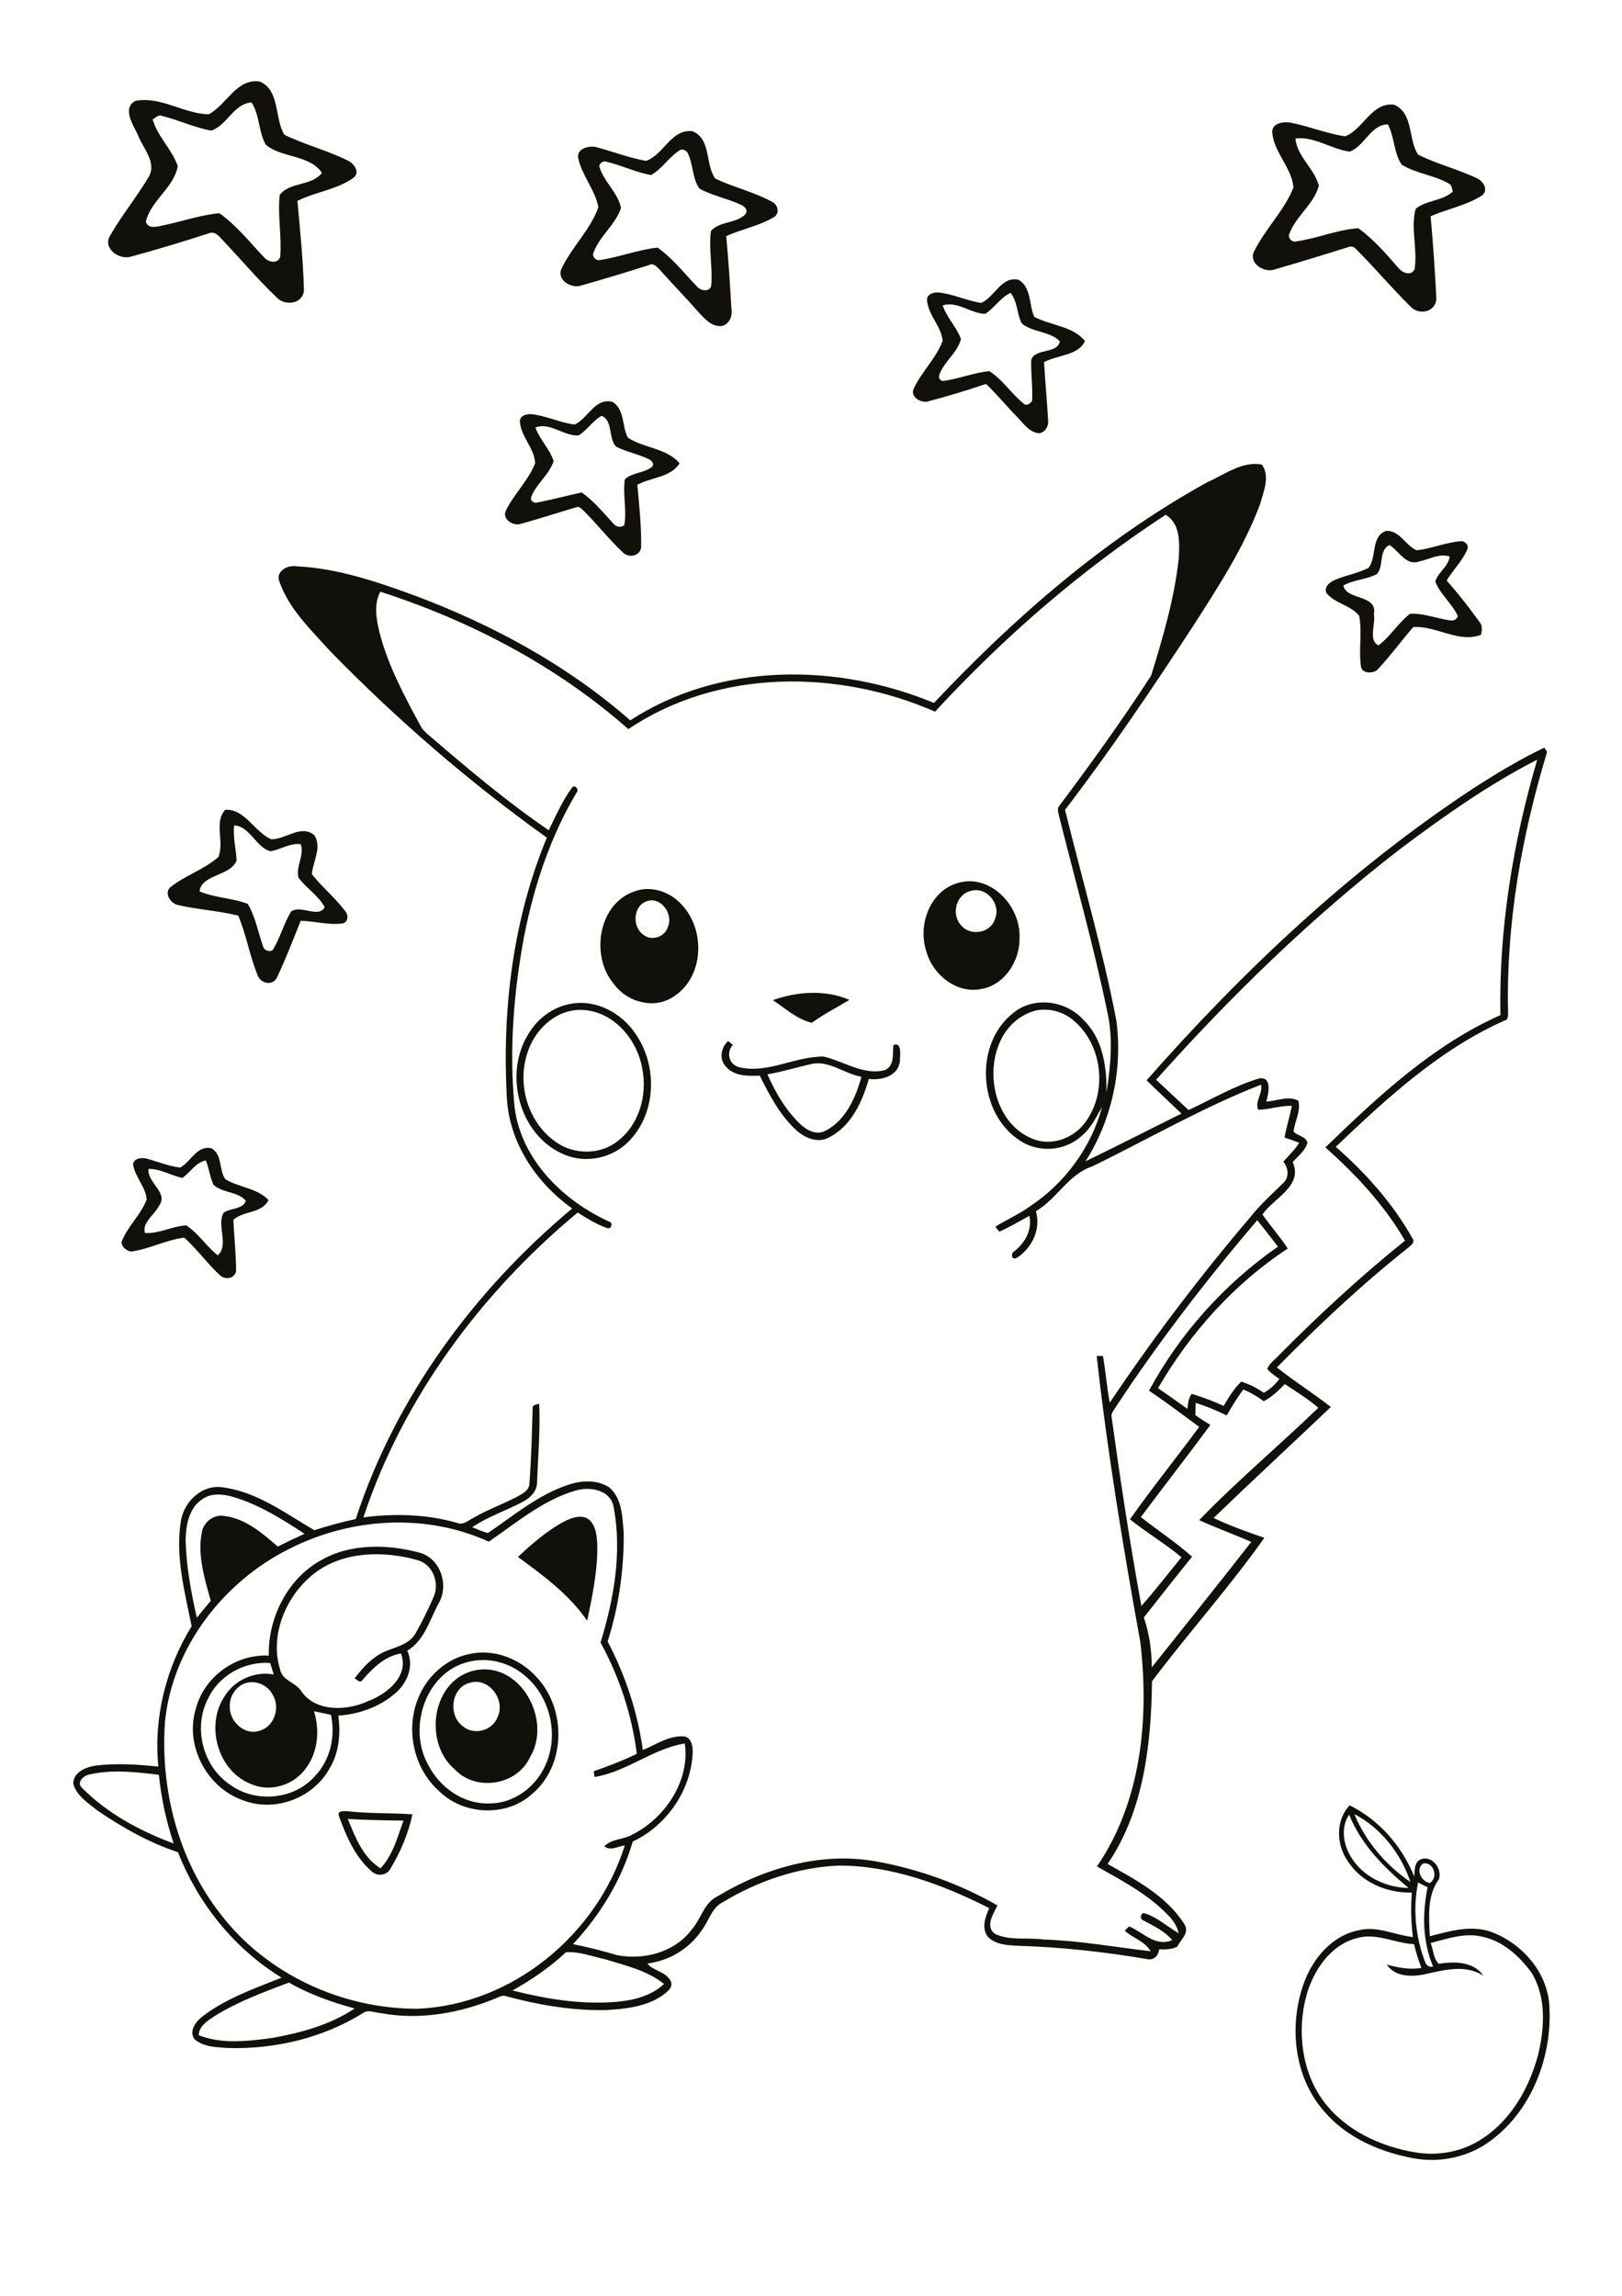 <?xml version="1.0" encoding="utf-8"?>
<!-- Generator: Adobe Illustrator 21.0.2, SVG Export Plug-In . SVG Version: 6.00 Build 0)  -->
<svg version="1.2" baseProfile="tiny" id="Layer_1" xmlns="http://www.w3.org/2000/svg" xmlns:xlink="http://www.w3.org/1999/xlink"
	 x="0px" y="0px" viewBox="0 0 595 842" overflow="scroll" xml:space="preserve">
<path fill="#12100B" d="M127.6,667.1c2.7,6.7,5.6,14.2,12,18.1c4.5-4.8,6.2-11.4,8.4-17.5C141.3,667.6,134.4,667.5,127.6,667.1
	 M124.4,666.2c-1-2.4,2.1-2,3.5-1.9c7.8,0.9,15.6,0.5,23.4,1.1c-1.5,6.9-4.3,13.7-8,19.8c-1.4,2.8-5.1,3.1-7.2,0.9
	C130.2,680.9,127,673.4,124.4,666.2 M524.8,712.6c1,2.4,1,5.8,3,7.6c5.7-0.9,12.7-0.9,16.4,4.4c-6.8-4.4-14.9-2-22.2-0.4
	c-4.7,0.8-10.3,0.7-13.3-3.7c4.1,1.1,8.4,2,12.7,1.2c-1.1-2.9-2-5.8-2.7-8.7c-7.1-0.3-13.8-4.3-21-2.2c-9.6,2.5-15.8,11.7-18.4,20.8
	c-3.6,13-1.9,28,6.2,39c8,10.7,20.9,16.7,33.9,18.8c8.5,1.4,17.6-0.4,24.7-5.3c10.4-6.9,16.9-18.5,20.1-30.4
	c2.4-9.9,3.1-21.1-2.3-30.1c-4.5-6.2-10.7-11.9-18.5-13.4C537.2,708.8,530.9,711,524.8,712.6 M520.2,690.4
	c-1.8,8.9-1.1,18.1,1.7,26.7c0.7,1.8,1.1,4.8,3.8,4.1c-3.9-9.2-4-19.4-2-29.1C522.5,691.6,521.4,691,520.2,690.4 M524.5,690.6
	c3.2-2,1.5-7.8-2.4-7.2C519.1,685.5,521.3,690,524.5,690.6 M496.8,665.3c4.2,10.1,11.6,18.8,20.6,24.9
	C513.9,679.8,506.6,670.4,496.8,665.3 M495.5,680.9c4.3,7.3,12.9,11.4,21.2,11.5c-8.9-7.4-17.4-15.9-21.8-26.9
	C491.8,670.1,492.7,676.3,495.5,680.9 M494.5,682.7c-4.3-6-4.7-15,0.6-20.6c10.9,5.4,19.1,14.9,23.7,26.1c0.2-2.3-0.1-5.4,2.6-6.4
	c4.1-1.3,7.8,3.7,6.4,7.5c-4.4,5.9-3.6,13.9-3.3,20.8c7.3-1.9,15.1-4.2,22.5-1.6c11.6,4.3,21.1,15.3,21.4,28
	c0.9,19.3-7.6,40-24.4,50.5c-7.5,4.5-16.6,6.1-25.1,4.6c-12.4-2.2-24.8-7.5-33.1-17.2c-11.1-12.5-13.1-31.4-7.6-46.8
	c3.2-9.2,10.4-17.8,20.3-19.7c6.7-1.7,13.1,1.8,19.8,2.5c-0.7-5.4-0.8-10.8-0.4-16.3C508.8,694.3,499.5,690.4,494.5,682.7
	 M172.2,617.2c-6.7,1.8-7.9,11.8-2.5,15.8c4,3.6,10.9,1.8,12.8-3.2C185.6,623.4,179.3,614.9,172.2,617.2 M174.7,612.5
	c16.4-2.9,27.8,18.4,19.8,31.8c-4.7,10.5-19.9,12.9-27.7,4.6C155,638.9,158.5,615.5,174.7,612.5 M173.1,609.2
	c-16.6,3-23.9,24.1-16,38.1c4.2,8.2,12.8,14.4,22.3,14.1c9,0.1,17.2-6,20.7-14.1c4.9-10.7,1.9-24.3-6.8-32.1
	C187.9,610.2,180.3,607.8,173.1,609.2 M172.2,606.6c9.3-2.1,19.2,2,25.2,9.1c10.4,11.7,10.1,32-2.3,42.3c-9.4,8.5-25.1,7.7-34-1.1
	c-9.4-8.3-12.4-22.6-7.7-34.1C156.6,614.8,163.7,608.3,172.2,606.6 M90,617.3c-3.5,1.2-5.9,4.9-5.7,8.6c-0.2,5.5,5.6,10.8,11.1,8.8
	c5.3-1.6,7.5-8.6,4.6-13.2C98.2,617.9,93.7,616.1,90,617.3 M76.3,623c-5.6,10.7-1.8,25,8.2,31.6c9.2,6.7,23.4,5.5,31-3.2
	c5.7-5.9,7.6-14.6,5.9-22.5c-2.1-0.4-4.1-0.9-6.2-1.3c2.1,6.9,1.5,14.8-2.9,20.8c-4.4,6.3-13.1,9-20.2,5.9
	c-12.1-4.7-16.8-21.2-9.9-31.9c3.6-6.2,11.2-9.6,18.2-8.3c-0.4-1.4-0.9-2.8-1.3-4.2C89.8,609.2,80.3,614.4,76.3,623 M115.6,576.8
	c-10.4,7.9-16.8,22.5-12.9,35.3c0.7,4.1,5.4,4.8,7.6,7.8c5.2,8.1,16.9,7.6,24.7,4c6.9-2.6,15.2-9.2,12.1-17.5
	c-6,1-10.4,5.4-14.2,9.8c-0.8,1.2-2-0.2-2.8-0.7c2.3-3,4.8-5.9,7.9-8c4.5-3.4,11.3-3.2,14.4-8.4c2.5-4.4,4.7-8.9,6.7-13.5
	c2.2-5.1-0.3-11.8-5.8-13.4C140.9,568.7,126.3,568.8,115.6,576.8 M117.6,572.3c11-6.4,24.7-6,36.6-2.8c7.3,2.3,10.4,11.3,7,18
	c-3.5,6.2-5.3,14-11.8,17.9c2.6,5.5,0,11.9-4.4,15.6c-5.7,5-13.4,7.7-20.9,8.2c0.9,6.7,0.3,13.8-3.4,19.7
	c-6,10.6-19.9,15.8-31.4,11.4c-13.3-4.5-21.6-20-17.5-33.5c3-11.8,14.7-20.3,26.8-19.6C98.3,593.4,105.4,579.1,117.6,572.3
	 M206.2,558.4c2.6-1.4,5.8-2.8,8.8-1.8c3.5,1.9,3.9,6.2,4.1,9.8c0.2,9.5-1.8,18.8-3.7,28c-6.6-9.6-16.1-16.6-25.4-23.4
	C195,566.3,200.2,561.8,206.2,558.4 M66.9,432c-4.2-0.9-8.1-3.4-12.4-3.3c-0.7,5,7.5,8.6,3.8,13.6c-1.6,3.2-6.3,6.1-5.1,9.9
	c5.1,0.3,10-2.5,15.1-2.8c4.5,2.9,7.4,7.7,11.6,11c4.2-3.9-0.5-11,2.1-15.6c2.4-1.8,7.1-1.2,8.2-4.4c-2.9-3.5-8.6-2.8-11.9-5.9
	c-1.3-2.8-1.6-6-2.8-8.9C71.9,426.2,69.9,429.9,66.9,432 M66.1,428.2c3.9-2.1,6.1-8.2,11.4-7.1c4.2,2.2,2.7,8.1,5.2,11.4
	c5,3,11.6,3.2,15.8,7.6c-2.4,5-9.3,3.9-12.9,7.3c0.3,6.3,1,12.6,1,18.8c-0.6,2.8-4,3.3-5.9,1.5c-4.7-4.3-8.4-9.6-13.1-13.8
	c-6.6,0.8-12.8,4.2-19.5,5.1c-1.7-0.3-3.5-1.6-3.5-3.5c2.1-5.7,7.1-9.9,9.2-15.6c-0.3-4.6-4.3-8.2-5-12.9c0.4-2.3,3-2.5,4.9-2.1
	C57.9,426,61.8,427.7,66.1,428.2 M281.5,394c2.9,6.5,6.5,12.8,11.6,17.8c2.5,2.5,6.2,4.8,9.7,2.9c7.4-3.8,11.1-12.1,13.2-19.8
	c-6.4-1.1-12-6.3-18.7-4.6C292,391.5,286.9,393.1,281.5,394 M266.4,391.3c-2.7-2.7-2-7.1,0.7-9.5c0.4,0.3,1.3,1,1.7,1.4
	c-2.5,2.8-1.4,7.3,2.4,8.2c10.5,2.5,20.5-4.1,31-3.9c7.3,1.7,14.4,6.9,22.3,5c3.7-1.5,2.9-6,3.2-9.2c3.2-1.4,2.5,3.8,2.4,5.7
	c-0.4,5.6-6.7,7.3-11.4,6.7c-2.4,8.5-6.6,17.6-14.9,21.6c-4,2-8.6,0-11.7-2.8c-6-5.5-9.8-12.8-13.4-20
	C274.4,394.6,269.5,394.8,266.4,391.3 M212.1,370.4c-9.1,0.4-16.4,7.9-18.8,16.3c-3.6,11.5,0.6,25.2,10.6,32.1
	c6.6,4.8,16.4,4.8,22.8-0.4c7.9-6.1,10.8-17,8.9-26.5C233.7,380.7,224.2,369.9,212.1,370.4 M209.7,368.1c9.1-1.6,18.4,3.5,23.4,11
	c8,11.4,7.8,28.5-1.9,38.9c-6,6.7-16.3,9-24.5,5.3c-16.3-7-22.1-29.5-12.8-44.2C197.3,373.4,203.1,369.1,209.7,368.1 M283.5,366.8
	c9-3.2,19.3-3.9,28.1-0.1c-4.6,2.8-9.4,5.2-13.8,8.4C292.3,373.8,288.1,369.8,283.5,366.8 M237.3,330.5c-5.1,1.7-5.5,9.4-1.3,12.3
	c3,2.5,8,0.8,9-2.9C247.1,335.2,242.4,328.7,237.3,330.5 M234.1,326.5c5.6-1.5,11.8,0.8,15.7,5c9.1,9.2,8.6,26.8-2.7,34
	c-7.1,4.8-17,2.1-21.9-4.6C216.2,350.3,219.6,330.2,234.1,326.5 M356.3,326.7c-5.6,1.1-7.5,8.7-3.7,12.7c3.4,4.1,10.9,2.8,12.4-2.4
	C367.3,331.6,361.9,325.1,356.3,326.7 M350.5,324.1c12.3-4.4,24.1,8,23.5,20c0.1,8.3-5.4,17.1-14,18.6c-9.1,1.9-17.9-5.3-20.2-13.8
	C336.7,339.6,340.8,327.5,350.5,324.1 M85.9,302.7c-0.5,4.3,0.7,8.6,0.9,12.9c-2.3,5.8-12.9,5-13.6,11.3c5.6,2.4,12,2.4,17.7,4.6
	c2.8,4.8,3.8,10.4,5.6,15.6c0.4,1.5,2.1,2,3.4,1.5c2.9-4.5,4.1-9.8,6.9-14.3c3.5-2.6,10.1,2.6,12.3-1.6c-2.3-4.3-6.7-6.9-9.6-10.8
	c-1.1-4.1,2.3-8.3,0.8-12.3c-3.9-0.5-7.4,2-11.1,2.6C93.9,310.8,91.7,303,85.9,302.7 M82.6,297c7.2-0.5,10.8,8.2,16.9,10.8
	c5.3,0.1,10.9-5.6,15.8-1.5c2.9,4.4-0.5,9.6-0.9,14.3c3.8,4.8,8.5,8.6,12.2,13.5c1.3,1.5,1.2,4.2-1.1,4.6c-5.1,0.6-10.1-0.9-15.2-1
	c-2.8,7-5.5,14-8.7,20.8c-1.5,3.1-5.8,2.3-7-0.6c-3-7.2-4.2-15-7.2-22.1c-7.2-1.8-14.9-2.2-22.2-3.9c-2.7-0.6-5.2-4.5-2.6-6.6
	c5.4-4.3,12.3-6.4,17.5-11C82.4,308.9,78.4,301.6,82.6,297 M505,210.6c-3.9,2-8.4,2-12.2,4.1c0.9,5.5,12.6,3.2,11.2,10.5
	c0.7,3.6-2.2,9.7,1.7,11.5c4.3-3.3,7.2-8.2,11.5-11.6c4.9-0.3,9.7,1.7,14.6,2.4c1.3,0.3,2.5-0.2,3-1.5c-2.1-4.7-6.6-8.1-8.3-12.8
	c1.1-3.4,4.8-5.4,5.3-9.1c-3.8-1.3-7.5,1.1-11.2,1.8c-4.8,1.8-7.4-3.9-10.9-6C505.6,201.8,507.8,207.8,505,210.6 M508.5,194.7
	c4.9-0.2,7.1,5.3,11.1,7.1c5.5-0.5,10.7-2.9,16.2-3.3c1.6-0.2,3.2,1.5,2.4,3.1c-1.8,4.2-5.2,7.4-7.5,11.3c4.3,4.9,8.3,10,12.1,15.3
	c1.1,1.3,0.8,3.1,0.5,4.6c-8.2,3.2-16.7-3.5-24.9-2.8c-4.4,5.1-8.4,10.6-13.1,15.6c-1.7,1.6-6,1.5-6.1-1.5c-0.8-6,0.5-12.3-0.6-18.2
	c-3-4-8.9-4.5-12-8.4c-1-2,0.9-3.7,2.4-4.5c4.2-2,9-2.6,13.1-4.8C505.1,204,502.9,196.6,508.5,194.7 M78.7,739.4
	c-2.5,1.7-5.7,3.6-5.8,7c8.6,3.4,18.1,2.2,27,1c10.6-1.9,21.2-4.8,30.2-10.8c-8.4-2.3-16.6-5.2-24.1-9.5
	C96.7,730.6,87.2,734.1,78.7,739.4 M207.6,716c-5.9,5.5-12.6,10.1-19.6,14c12.3,3.1,25,5.2,37.7,4.2c6.4-0.5,13.1-2.1,17.9-6.6
	c-6.3-5-14.3-6.8-21.8-9.1C217.1,717.5,212.4,715.6,207.6,716 M33.2,650.7c-2.5,0.3-5.6,3.1-2.8,5.3c9.2,9.2,21.2,15.6,33.3,20.1
	c-2.7-8.2-4.6-16.7-5.4-25.2C50,649.9,41.4,648.9,33.2,650.7 M74.1,549.9c-4.8,3.2-5.9,9.5-6,14.8c0.2,9.7,2,19.2,4.1,28.6
	c1.7-2.1,3.4-4.2,5.1-6.2c-2.2-8.1-4.9-16.5-3.3-25c0.6-3.9,4.5-6.9,8.5-6.1c7.6,1,13.8,6.3,19.4,11.2c3.2-1.6,6.5-3.2,9.8-4.7
	c-8.1-5.3-16.5-10.6-25.8-13.4C82,547.9,77.5,547.4,74.1,549.9 M211,546.7c-11.9,3.5-21.6,11.8-31.7,18.7
	c-23.2-10.6-50.8-8.8-73.3,2.7c-24.2,12.1-42.9,36.3-45.5,63.6c-1.7,24.8,5,50.7,20.5,70.4c16.9,22,44.6,34.7,72.2,34.6
	c34.7-1.5,65.7-27.1,76-59.9c-2.5,0.3-5.3,2.2-7.5,0.3c2.7-2.8,7.1-2.4,10.3-4.3c12-6,21.2-19.8,19.2-33.4
	c-11.7,1.9-21.3,10.4-33.1,12.3c-0.1-0.5-0.2-1.6-0.3-2.1c5.4-1.9,10.7-3.9,15.8-6.4c-1.8-14.3-6.4-28.2-13.3-40.8
	c4.8-15.7,7.9-32.7,4.9-49.1C224.4,546.4,216.5,545,211,546.7 M463.6,513.9c-2.3-1.7-4.8-3.2-7.5-4.3c-2.3,3-4.2,6.2-6.1,9.5
	c-3.7-1.8-7.5-3.4-11.4-4.6c0,1.5-0.1,3-0.1,4.5c1.8,1.3,3.7,2.5,5.5,3.6c-8.4,11.4-17.1,22.5-25.5,33.8c6.3,4.9,12.9,9.3,18.8,14.5
	c-6,7.4-11.8,14.8-17.7,22.3c2,5.9,2.9,12.1,2.9,18.3c12.2-15.3,24.5-30.6,36.5-46c-6.3-2.8-12.8-5.1-19.1-8
	c13.9-14.4,29.3-27.3,43.7-41.2c-3.8-3.3-8.1-5.9-12.3-8.7C469,510,466.6,512.3,463.6,513.9 M461.2,447.5
	c-18.5,21.7-36,44.4-51.7,68.2c-0.7,1.3-2.1,2.5-1.7,4.2c3.2,23.1,6.7,46.2,10.9,69.1c5.1-5.8,9.8-11.9,14.7-17.9
	c-6-5-12.8-9-18.9-13.9c8.1-11.5,17-22.5,25.4-33.9c-6.1-4.5-12.2-9.1-18.4-13.3c11.3-20.9,27.7-39.2,47.3-52.8
	C466.3,454,463.8,450.7,461.2,447.5 M379.9,370.6c-20.6,5.7-20.3,39.3-1.2,47c6.5,2.8,14.3,0.2,18.7-5.1c9-10.9,7.4-28.8-3.3-38
	C390.2,371,384.9,369.6,379.9,370.6 M513.7,311.3c-32.6,25.2-62.2,54-89.6,84.7c4,3.7,7.9,7.4,11.9,11.1c8.6-4,16.9-8.9,25.9-11.6
	c4.9-0.8,3.4,5.8,2.6,8.5c3.9-0.2,8.2-2.3,11.8-0.3c0.9,3.8-1.3,7.5-1.8,11.3c1.4,1.6,4.6,1.7,5.1,4.1c-0.8,3-3.5,4.9-5.4,7.1
	c3.9,8.8-6.9,13.1-11.1,19.2c3,4.3,6.5,8.2,9.3,12.5c-19.7,12.9-35.8,30.9-47.6,51.2c3.6,2.5,7.2,5,10.8,7.6c0.2-1.9,0.3-4,1.6-5.5
	c4,1.2,7.9,2.7,11.7,4.4c1.8-3.2,3.8-6.3,6.4-8.9c3,0.9,5.7,2.3,8.3,4.1c2.3-1.3,4.2-3,5.7-5.1c-1.5-1.1-3.2-2.1-4.4-3.6
	c0.6-2.1,2.7-3.3,4.1-4.9c14.7-14.9,30.1-29.1,46.4-42.2c-7.6-13.1-18-24.2-29.2-34.2c19.2-18.6,39.4-37.5,64.2-48.5
	c-0.6-31.7,4.6-63.3,13.5-93.7C546.1,287.7,529.7,299.3,513.7,311.3 M343,261c-35.6-15.6-79.5-15.8-112.5,6.4
	c-26.2-23.1-57.8-39.7-91-50.4c-2.4,4.6-1.5,10-0.3,14.9c3.1,12.1,9,23.1,14.9,34c0.8,1.6,2,2.8,3.4,3.9
	c14.1,12.1,28.4,24.2,43.8,34.7c2.6-5.3,5-10.8,8.5-15.6c0.9-1.4,2.8,0.6,1.7,1.8c-9.6,16.1-15.6,34.2-19.2,52.5
	c-3.9,20.8-5.6,42.1-3.5,63.2c2.6,19.2,17.9,34,34.8,41.7c1.5,0.4,0.5,3.1-1.1,2.2c-3.8-1.3-7.2-3.5-10.6-5.6
	c-35.4,29.4-64,67.9-78.6,111.8c11.4-1.5,23.2-1.2,34.3,2c2.3,1,4.2-0.9,6-1.8c5.3-3.1,11.1-5.1,16.5-8c1.8-1,4-2.2,4.1-4.5
	c0.7-9.2,0.9-18.4,1.2-27.6c-0.3-1.5,1.5-1.4,2.4-1.8c0.4,9.6-0.4,19.2-0.8,28.7c0.1,3.2-2.3,5.7-4.9,7.1c-6.2,3.4-13,5.5-18.9,9.5
	c1.9,0.7,3.8,1.7,5.8,2.1c9.5-6.4,18.5-14.1,29.6-17.7c4.8-1.6,10.5-1.9,14.9,1c4.8,4.1,4.8,11,5.3,16.7c0.1,13.4-1.8,26.9-5.9,39.8
	c6.5,12.4,11,25.9,12.9,39.8c4.8-1.9,9.4-5.3,14.9-5c2.9,0.2,3.5,3.7,3.4,6c-0.6,13.8-9.5,26.7-22,32.6
	c-4.1,14.1-11.9,26.9-21.9,37.6c5.4,1.1,10.7,2.4,16,4c9.9,2,21.3-1,27.5-9.3c3.5-3.9,4.5-9.9,9.6-12.3
	c17.3-10.4,38.1-16.4,58.3-12.7c15.5,2.8,30.7,8.3,44.3,16.1c-1.5,3.1-4.7,7.9-0.8,10.5c5.5,2.5,11.7,1.2,17.6,2
	c13.2,0.4,26.3,2.8,39.4,4.3c-2.2-3.7-6.5-4.8-9.5-7.5c0.5-0.6,1.1-1.1,1.6-1.6c5.1,2.1,9.7,7.7,15.8,5c-2.8-3.3-6.7-5.1-10.4-7.1
	c-1.4-0.4-1.5-2.3-0.1-2.8c4.9,1.3,8.6,5,12.9,7.4c-0.6-2.4-1.9-4.6-3.6-6.3c-7.4-7.9-17.1-12.9-26.4-18.2
	c16.3-23.8,19.2-54.3,15.9-82.3c-6.3-34.8-12.1-69.7-16-104.9c0.6,0,1.7,0,2.3,0c1,5.7,1.4,11.4,2.5,17.1
	c15.9-23.7,33.2-46.5,51.7-68.2c3.6-4.5,7.9-8.4,12-12.4c2.3-2.2,1.7-5.5,0-7.8c2-2.3,4.2-4.3,5.8-6.9c-1.8-0.7-3.6-1.3-5.4-1.9
	c0.7-3.9,1.9-7.7,2.7-11.6c-4.2-0.2-8.1,1.3-12.3,1.4c-1.5-2.7,1.7-6,1-9.2c-21.4,8.3-41.4,20-62,30c-8.7,2.9-12.9,11.9-20.6,16.4
	c1.9,6.6-1.4,13.5-7,17.1c-2.1,1.1-2.3-1.8-0.8-2.5c3.9-3.1,6.5-7.9,5.4-12.9c-3.6,2-7.2,4.1-11,5.8c-0.4-0.4-1.1-1.3-1.5-1.8
	c4.1-2.6,8.6-4.5,12.6-7.4c12.9-8.5,22.6-21.7,26.6-36.6c-2.1,3.6-3.9,7.6-7.2,10.4c-6,5.8-15.8,6.7-22.8,2.1
	c-15.7-9.9-17.2-36.1-2.1-47.3c7.6-5.8,19.1-4,25.3,3c7.1,6.9,8.5,17.2,8.4,26.6c1.5-9.8,2.5-19.9,0.3-29.6
	c-5-24.1-11.7-47.9-17.7-71.8c-0.2-1.2-0.9-2.7,0.1-3.8c11.7-15.6,23.1-31.4,33.7-47.8c4.3-14,8.5-28.2,10.1-42.9
	c0.3-5.6,0.7-12.7-4.8-16C396.5,209.1,368.2,233.7,343,261 M442.8,176.9c6.3-2.8,12.9-7.9,20.1-6.5c3.1,4.3,0.6,10-0.7,14.6
	c-5.9,15.8-15.2,30-24.2,44.1c-15.1,23.1-30.5,46-47.3,67.9c6.3,25.7,13.8,51.2,18.8,77.2c2.4,17.8-1.6,36.5-11.3,51.7
	c11.8-5.7,23.5-11.7,35.2-17.5c-4.3-4.1-8.6-8.1-12.8-12.2c35.3-40.1,74.6-77.2,119.3-106.7c8.6-5.6,17.4-10.9,26.6-15.3
	c0.3,0.7,1.2,1.2,0.9,2c-9.3,30.7-14.9,62.7-14.2,94.8c0.1,1,0,2-0.4,2.9c-24.2,10.5-43.9,28.7-62.8,46.7
	c11,9.6,20.9,20.7,28.1,33.5c1.3,1.6-0.9,2.9-1.9,3.8c-16.9,13.4-32.6,28.2-47.8,43.6c6.4,5.1,13.4,9.5,19.8,14.5
	c-14.3,13.6-28.8,27-43,40.7c6,2.9,12.3,5.1,18.6,7.3c-12.8,18.1-27.8,34.8-41.2,52.6c-0.3,23-3,47.5-16.3,67
	c10.3,5.8,21.6,11.7,28.1,22c2.2,3.3-1.3,5.6-2.5,8.3c-2.1,1.1-4.5,1.1-6.7,1c-0.2,2.3-2,4.2-4.4,3.6c-15.7-2.7-31.6-4.4-47.5-4.9
	c-3.8-0.2-8.3-0.4-11-3.4c-2.3-3.1-0.9-7.2,0.6-10.4c-17.2-8.7-36-15.7-55.5-15.6c-14.9,0.7-29.5,5.7-42.2,13.4
	c-4.1,2-5.1,6.8-7.7,10.2c-4.5,6.8-11.9,11.3-20,12.3c1.8,2.7,7.4,3,8.7,6.9c0.6,2.2-1.6,3.5-3,4.7c-6.1,4.3-13.9,5.1-21.2,5.5
	c-12.3,0.2-24.5-1.9-36.4-5.1c-1.2-0.5-2.3,0.2-3.3,0.6c-13.4,5.6-28.3,8.3-42.6,5.6c-2.1-0.1-4.5-1.4-6.4-0.1
	c-14.7,9.2-32.4,13.4-49.7,12.9c-4.1-0.3-8.9-0.3-12.2-3.2c-2.3-2.9,0.5-6.6,2.9-8.4c8.6-6.6,19-10.2,29-14.2
	c-17.3-10.6-30.6-27.1-38-46c-10.6-3.5-20.5-9.1-29.7-15.4c-3.3-2.7-7.5-5.3-8.7-9.6c-0.2-4.4,4.8-6.3,8.3-6.8
	c7.6-0.9,15.3-0.4,22.9,0.4c-1.8-18,2.8-36.2,12.2-51.5c-2.5-12.5-6-25.4-4-38.2c1-7.4,7.8-14,15.6-12.7
	c12.5,1.7,22.8,9.5,33.4,15.7c5-1.6,10.1-3,15.2-4.1c14.6-44.7,43.5-83.9,79.4-113.9c-13.4-9.5-23.3-24.5-24-41.1
	c-1.7-32.1,2.3-65,14.7-94.9c-28.4-20.3-55-43.3-79.4-68.3c-7-7.8-15-15.3-18.6-25.3c-1.8-4,2.8-6.5,6.2-5.9
	c15.2,0.7,29.9,5.8,44.1,11c28.3,10.7,55.4,25.4,78.3,45.5c32.8-21.4,76-21.1,111.4-6.4C371.9,226.7,404.9,197.8,442.8,176.9
	 M212.2,159.7c-5.4,0.3-10.5-5-15.8-2.9c1.6,4.4,5.2,7.8,6.7,12.3c-1.6,5-6.4,8.3-8.2,13.1c-0.6,1.4,1,2.5,2.2,2.1
	c5.5-1.1,10.8-2.5,16.3-3.7c4.4,3.1,7.8,7.3,11.5,11.3c1,1.3,2.8,1.8,4.1,0.7c1-5.5-0.6-11.2,0.2-16.8c2.7-2.6,7.1-2.2,10-4.6
	c1-1.2-0.3-2.4-1.4-2.9c-3.8-1.8-8.1-2.6-11.8-4.5c-2.9-3-1.1-9.6-5.3-11.3C217.5,154.2,215.4,157.8,212.2,159.7 M210.8,155.7
	c4.9-2.2,7.5-10,13.9-8.3c4.5,2.7,3.4,8.9,5.6,13.1c5.9,3.9,14.2,3.8,19,9.4c-3.3,5.3-10.5,5.1-15.5,7.9c0.7,7.6,1.5,15.2,1.4,22.9
	c-0.4,3.4-4.8,4.1-6.9,1.7c-5-4.7-9.3-10.2-14.2-15.1c-0.8-0.7-1.7-1.8-2.9-1.2c-6.8,2-13.6,4.2-20.4,6.1c-2.7,0.7-6.6-1.8-5.3-4.8
	c3-6.2,8.3-11.1,10.8-17.5c-0.2-5.5-5.3-9.8-5.6-15.4c0-2.1,2.5-2.7,4.2-2.6C200.2,152.4,205.3,155,210.8,155.7 M361.4,115.1
	c-5.3-0.1-10.2-4.8-15.6-3.1c1.5,4.5,5.1,7.9,6.7,12.3c-1.2,5.1-6.2,8.2-7.9,13.1c-0.5,1.2,0.3,2.4,1.6,2.3c5.6-0.8,11-3,16.7-3.6
	c4.9,3.1,8.1,8.3,12.6,11.9c1,1.1,2.5,0,3.1-1c0.3-5-0.5-10.1-0.3-15.1c1.6-4.3,9.5-2,10.5-6.7c-3.6-3.8-10-3.2-14-6.6
	c-1.8-3.5-1.5-8-4.1-11.2C366.9,109.2,364.8,113,361.4,115.1 M359.9,111.1c5-2.1,7.4-9.9,13.7-8.5c4.8,2.7,3.8,9.2,5.8,13.6
	c6,3.2,14.3,3.4,18.6,8.9c-2.4,5.3-10.2,5.1-15,7.7c0.4,7.2,1.1,14.4,1.5,21.6c0.2,2-1.2,4.2-3.3,4.5c-3.7-0.3-5.8-3.7-8.2-6.1
	c-3.8-3.9-7.3-8.2-11.3-12c-7,2.4-14.1,4.5-21.2,6.4c-2.6,0.8-6.8-1.7-5.3-4.7c2.9-6.2,8.2-11.1,10.6-17.5
	c-0.5-5.2-5.1-9.3-5.7-14.5c-0.5-2.6,2.5-3.5,4.5-3.2C349.8,107.9,354.7,110.3,359.9,111.1 M248.9,55.4c-3.7,2.5-6.2,6.7-10.1,8.8
	c-5.6-1-10.8-3.6-16.4-4.9c-1.2-0.4-2.3,0.5-2.6,1.6c1.6,5.7,6.9,9.7,8,15.4c-2,6.1-7.9,10.3-10.1,16.4c-0.6,1.4,0.8,2.9,2.3,2.7
	c7.1-1.1,14.1-3.8,21.2-4.6c5.5,3.9,9.8,9.4,14.5,14.3c1.3,1.6,4.6,2.1,5.2-0.3c0.6-6.7-1-13.5-0.1-20.1c3.2-3.7,9.3-2.6,12.7-6.2
	c1-1.4-0.4-2.9-1.7-3.4c-4.9-2.3-10.4-3.3-15.2-5.9c-2.8-3.9-2.2-9.2-4.5-13.4C251.2,54.8,249.8,54.5,248.9,55.4 M237,59
	c6.4-2.2,9.2-11.7,16.9-10.9c7.1,2.7,4.7,12.3,8.5,17.4c6.7,3.2,14.2,4.9,20.8,8.5c2.2,1.1,3,4.3,0.6,5.7
	c-5.4,3.2-11.7,4.3-17.4,6.9c0.9,9.2,1.4,18.5,2,27.8c0.1,2.5-1.7,5.3-4.4,5.2c-3.1-0.1-5.3-2.5-7.2-4.5
	c-4.8-5.5-9.9-10.7-14.8-16.2c-1-1-2.3-2.6-3.9-1.7c-8.4,2.7-16.8,5.2-25.2,7.6c-3.5,1-8.8-2.2-6.9-6.3c3.7-7.9,10.6-14.2,13.5-22.5
	c-1.2-6.4-6-11.6-7.4-18c-0.6-3.5,3.7-4.6,6.4-4.1C224.6,55.5,230.7,57.9,237,59 M495.1,55.6c-6.8-0.9-13-5.7-19.9-4.8
	c0.6,6.7,7,11,8.6,17.3c-1.8,6.8-8.4,11.1-10.8,17.6c-0.8,1.6,1.1,3.4,2.7,2.8c7.6-1.1,15-4.3,22.6-4.8c5.6,4.1,10.2,9.4,14.7,14.6
	c1.4,1.7,4.5,3.1,5.9,0.5c1.2-7.3-1.5-15.1,0.4-22.2c3.8-3.2,9.7-2.8,13.6-6.3c-0.3-1-0.2-2.3-1.3-2.9c-5.4-3.2-12.1-3.7-17.4-7
	c-3-4.4-2.6-10.2-5.1-14.8C502.8,45.7,500.5,53.7,495.1,55.6 M493.4,50c6.7-2.5,9.7-12.6,18-11.6c7.2,3.1,5.1,12.8,8.8,18.3
	c6.9,3.5,14.6,5.3,21.6,8.7c2.3,1,4.4,4.4,1.8,6.3c-5.7,3.7-12.6,4.9-18.8,7.6c0.9,10.1,1.6,20.2,2.1,30.2c-0.2,5-6.4,6.3-9.5,2.9
	c-6.7-6.6-12.8-13.8-19.4-20.5c-0.8-0.8-1.7-1.8-3-1.4c-9.2,2.9-18.4,5.7-27.7,8.4c-3.6,1.1-9.1-2.2-7.4-6.4
	c4-8.4,11.2-15.1,14.6-23.8c-0.7-7.3-7.3-12.9-7.8-20.2c-0.2-3.2,3.8-3.9,6.3-3.6C480,46.2,486.6,49,493.4,50 M77.5,47.9
	c-6.2-1.1-12-3.9-18.1-5.4c-1.3-0.6-2.3,0.7-3.4,1.3c1.8,6.3,7.1,11,9.2,17.1c-1.3,7.9-9.9,12.6-11.7,20.4c0.9,3,4.4,1.7,6.6,1.3
	c6.8-1.4,13.5-3.8,20.4-4.4c6.3,4.5,11.1,10.6,16.4,16.2c1.5,1.8,5,2.5,5.9-0.2c0.6-7.5-1-15.1-0.2-22.7c3.7-4.9,11.6-3.1,15.5-8.1
	c-4.5-6.7-14.7-5.4-20.6-10.3c-2.7-4.8-2.2-10.8-5.2-15.5C85.8,37.9,83.3,46,77.5,47.9 M76.6,41.9c6.5-3.4,10.2-13.3,18.7-12
	c7.5,3.3,5.3,13.4,9,19.5c7.5,3.7,15.7,5.7,23.1,9.4c2.3,1,4.8,4.1,2.4,6.3c-6.1,4.5-14,5.2-20.7,8.6c1,10.9,2.1,21.8,2.4,32.7
	c-0.3,5.1-6.9,6-10,2.7c-6.8-6.5-12.9-13.7-19.3-20.5c-1.5-1.5-3-3.9-5.4-3.1c-9.5,3.1-19.1,6-28.7,8.6c-4.3,1.4-10.6-3-7.7-7.7
	c4.3-7.5,9.8-14.2,14.2-21.6c3-5.4-2.3-10.5-4.1-15.5c-1.7-3.5-5.8-9.8-0.8-12.3C59,35.2,67.5,41.8,76.6,41.9"/>
</svg>
